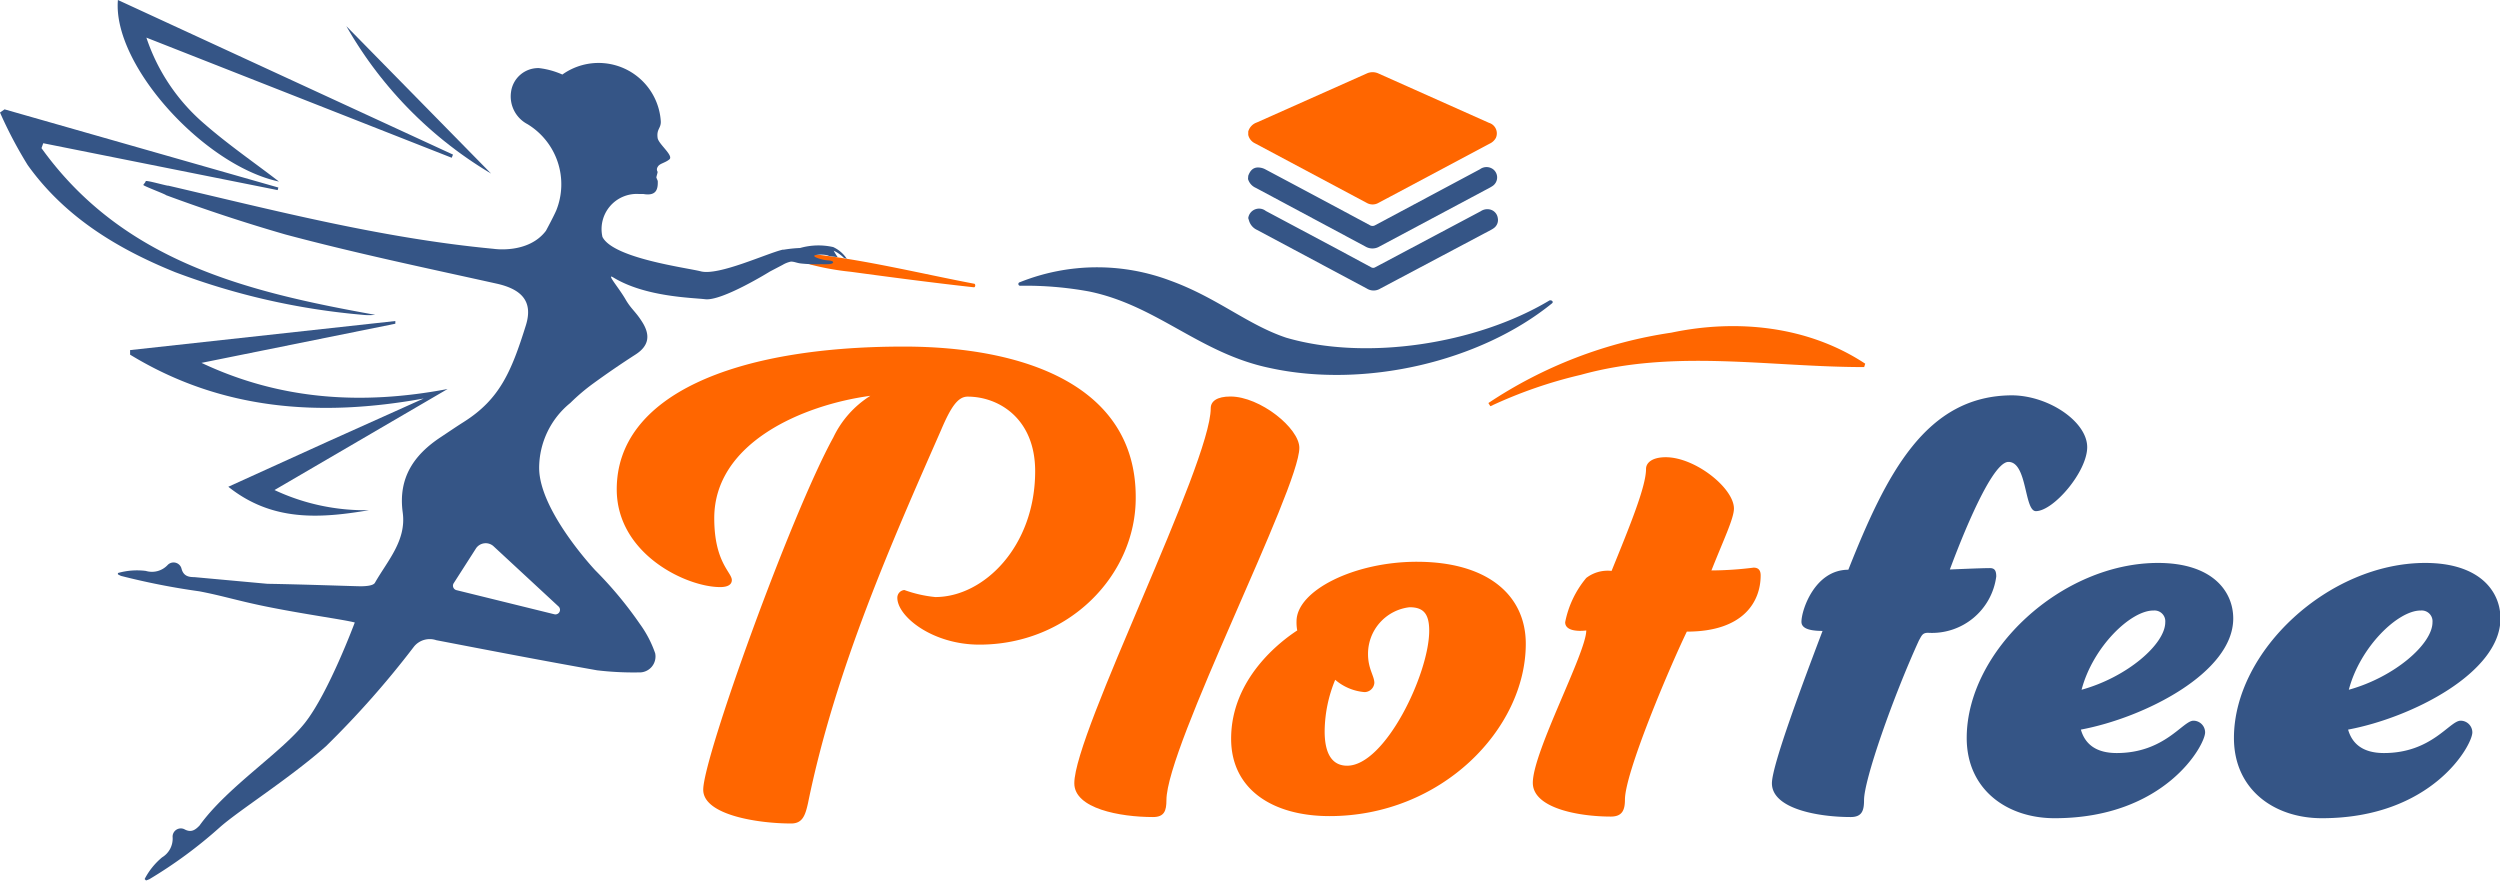 <svg xmlns="http://www.w3.org/2000/svg" viewBox="0 0 213.3 75.14"><defs><style>.a{fill:#f60;}.b{fill:#355586;}</style></defs><path class="a" d="M127,34.38a38.2,38.2,0,0,1,15.61-6c5.61-1.18,11.67-.56,16.53,2.65l-.09.29c-8.11,0-16.19-1.56-24.17.66a39,39,0,0,0-7.72,2.68l-.16-.25Z"></path><path class="a" d="M69.25,21.67c4.59.5,9.31,1.67,13.83,2.53.19,0,.15.34,0,.31-3.37-.37-7.1-.86-10.48-1.32a22.83,22.83,0,0,1-3.46-.62.45.45,0,0,1-.31-.56.47.47,0,0,1,.46-.34Z"></path><path class="b" d="M38.19,33.19c-7.31,1.39-14.28.94-21-2.23l16.54-3.34,0-.23L11.1,29.87l0,.39C18.87,35,27.28,35.61,36.15,34L28,37.66l-8.52,3.87c3.76,3,7.84,2.7,12,2a18.2,18.2,0,0,1-8.06-1.72Z"></path><path class="b" d="M23.75,16,.39,9.33,0,9.6a36.67,36.67,0,0,0,2.36,4.48C5.52,18.5,10,21.22,14.94,23.22a59.71,59.71,0,0,0,16,3.64,4.8,4.8,0,0,0,1.07,0C21.06,24.9,10.5,22.32,3.54,12.64l.15-.42,20,4Z"></path><path class="b" d="M38.65,13.19,10.06,0C9.59,5.56,17.43,14.13,23.8,15.49c-2-1.55-4.33-3.14-6.45-5a16.57,16.57,0,0,1-4.86-7.28L38.54,13.46Z"></path><path class="b" d="M29.55,2.23A34.49,34.49,0,0,0,41.9,14.81Z"></path><path class="b" d="M132.42,25.88c-6.16,5-16,7.28-24.06,5.52-6-1.24-9.61-5.33-15.43-6.53a30.07,30.07,0,0,0-5.86-.49.15.15,0,0,1-.06-.3,17.71,17.71,0,0,1,12.83-.14c4,1.45,6.58,3.76,9.89,4.87,6.83,2,16.21.55,22.41-3.14.18-.14.46.06.28.21Z"></path><path class="b" d="M72.25,22.08a2.8,2.8,0,0,0-1.16-1,5.73,5.73,0,0,0-2.83.08,10.92,10.92,0,0,0-1.37.14l-.1,0c-1.32.3-5.48,2.25-7,1.85-1.21-.31-7.48-1.11-8.39-2.94a3,3,0,0,1,3.08-3.66l.4,0c1.08.19,1.27-.35,1.24-1.11L56,15.15c0-.08.1-.36.11-.49a.37.37,0,0,1,0-.41c.15-.31.61-.33,1-.65s-.91-1.29-1-1.82c-.11-.78.29-.82.27-1.42a5.32,5.32,0,0,0-8.4-4,6.79,6.79,0,0,0-2-.55,2.34,2.34,0,0,0-2.38,2.05A2.67,2.67,0,0,0,45,10.59a6,6,0,0,1,2.47,7.34c-.23.54-.89,1.76-.89,1.76-1.51,2-4.46,1.54-4.46,1.54-9.53-.9-18.63-3.26-27.76-5.39,0,.06-1.91-.5-1.93-.38s-.18.24-.2.32,1.94.81,1.93.87C17.51,17.89,20.87,19,24.33,20c5.94,1.59,12,2.86,18,4.19,2.11.46,3.19,1.47,2.54,3.56-1.25,4-2.25,6.32-5.3,8.25-.65.41-1.29.85-1.94,1.28-2.32,1.52-3.67,3.5-3.27,6.44.33,2.39-1.29,4.11-2.37,6-.14.26-.8.3-1.23.3s-5.19-.17-7.94-.21l-6.24-.57c-.51,0-.94-.1-1.1-.75a.7.7,0,0,0-1.19-.27,1.83,1.83,0,0,1-1.85.49,6,6,0,0,0-2.38.18V49a1.47,1.47,0,0,0,.28.14A60.21,60.21,0,0,0,17,50.45c2,.38,3.32.82,5.81,1.32,3.28.66,6.45,1.08,7.46,1.34,0,0-2.23,6-4.25,8.56s-6.63,5.47-9,8.77c-.36.37-.71.63-1.29.31a.7.7,0,0,0-1,.7,1.87,1.87,0,0,1-.9,1.7A6,6,0,0,0,12.34,75l.12.12a2.49,2.49,0,0,0,.29-.11,38.8,38.8,0,0,0,6-4.42c1.63-1.45,5.93-4.15,9.06-6.92a78.63,78.63,0,0,0,7.51-8.5,1.73,1.73,0,0,1,1.9-.55c4.57.88,9.14,1.76,13.72,2.57a26.29,26.29,0,0,0,3.56.18,1.36,1.36,0,0,0,1.4-1.63,9.54,9.54,0,0,0-1.31-2.51,33.12,33.12,0,0,0-3.8-4.57S46,43.58,46,39.92a7.16,7.16,0,0,1,2.66-5.54,17.07,17.07,0,0,1,1.94-1.65q1.77-1.29,3.62-2.48c1.17-.75,1.3-1.68.52-2.86-.53-.83-.92-1.05-1.4-1.9-.59-1-1.66-2.22-1-1.81,2.72,1.66,6.75,1.72,7.83,1.85,1.44.17,5.53-2.37,5.53-2.37l1.07-.56a2.33,2.33,0,0,1,.71-.28c.31,0,.49.12.86.16a12.75,12.75,0,0,0,1.78.06,4,4,0,0,0,.49,0s.36,0,.45-.11-.1-.2-.47-.22-1.09-.23-1.12-.37,1-.17,1.26,0l.74.1a5.62,5.62,0,0,1-.34-.55A3,3,0,0,1,72,22ZM47.66,51.75a.39.39,0,0,1-.36.66l-8.36-2.06a.39.39,0,0,1-.23-.59l1.92-3a1,1,0,0,1,1.45-.18Z"></path><path class="a" d="M74.26,33.77c-5.76.78-13.32,4-13.32,10.44,0,3.78,1.5,4.62,1.5,5.28,0,.36-.3.6-1,.6-2.88,0-8.82-2.82-8.82-8.34,0-8,10-12.18,24.48-12.18,10.14,0,19.8,3.24,19.8,12.84C96.94,49.07,91.18,55,83.56,55c-4,0-7-2.4-7-4a.66.66,0,0,1,.6-.66,10.76,10.76,0,0,0,2.64.6c4.14,0,8.52-4.32,8.52-10.74,0-4.5-3.12-6.36-5.76-6.36-.84,0-1.44.9-2.28,2.88-4.14,9.42-9,20.34-11.34,31.8-.24,1.08-.48,1.74-1.44,1.74-2.82,0-7.5-.72-7.5-2.88,0-2.76,7.5-23.52,11.1-30.06A8.5,8.5,0,0,1,74.26,33.77Z"></path><path class="a" d="M99.52,68.27c0,.9-.18,1.44-1.14,1.44-2.82,0-6.72-.72-6.72-2.88,0-4.32,11.64-27.24,11.64-32,0-.6.54-1,1.68-1,2.52,0,5.88,2.7,5.88,4.38C110.86,41.69,99.52,63.71,99.52,68.27Z"></path><path class="a" d="M120.88,47.93c6,0,9.3,2.82,9.3,7,0,7.26-7.2,14.7-16.74,14.7-4.86,0-8.4-2.28-8.4-6.6,0-5.16,4.26-8.34,5.64-9.24a3.69,3.69,0,0,1-.06-.78C110.62,50.39,115.54,47.93,120.88,47.93Zm-5.94,17.4c3.24,0,7-7.86,7-11.52,0-1.5-.54-2-1.68-2a4,4,0,0,0-3.54,4c0,1.26.54,1.86.54,2.46a.85.85,0,0,1-.84.78A4.39,4.39,0,0,1,113.92,58a11.75,11.75,0,0,0-.9,4.32C113,64.43,113.74,65.33,114.94,65.33Z"></path><path class="a" d="M133.54,53.09a8.4,8.4,0,0,1,1.8-3.78,3,3,0,0,1,2.16-.6c1.56-3.84,2.94-7.2,2.94-8.7,0-.54.54-1,1.68-1,2.52,0,5.82,2.64,5.82,4.38,0,.84-.9,2.7-1.92,5.28a29.88,29.88,0,0,0,3.6-.24c.42,0,.6.24.6.66,0,2.22-1.44,4.8-6.3,4.8-1.56,3.24-5.28,12.06-5.28,14.34,0,.9-.24,1.44-1.2,1.44-2.76,0-6.66-.72-6.66-2.88,0-2.64,4.56-11.1,4.56-13C134.74,53.87,133.54,53.87,133.54,53.09Z"></path><path class="b" d="M178.08,38.15c0,2.1-2.88,5.46-4.38,5.46-1,0-.72-4.2-2.34-4.2s-4.68,8.34-5,9.18c0,0,2.64-.12,3.42-.12.42,0,.54.24.54.72a5.53,5.53,0,0,1-5.82,4.8c-.48,0-.54.24-.78.66-2.22,4.86-4.68,11.88-4.68,13.62,0,.9-.18,1.44-1.14,1.44-2.82,0-6.72-.72-6.72-2.88,0-1.56,2.76-8.88,4.32-13-1.32,0-1.8-.3-1.8-.78,0-1,1.14-4.44,4-4.44,3.24-8.16,6.6-14.88,14-14.88C174.84,33.77,178.08,36,178.08,38.15Z"></path><path class="b" d="M187.14,61.49a1,1,0,0,1,1,1c0,1.08-3.42,7.32-12.84,7.32-4.08,0-7.5-2.46-7.5-6.84,0-7.44,8.1-14.94,16.32-14.94,4.62,0,6.42,2.4,6.42,4.74,0,4.62-7.56,8.46-13,9.48.36,1.26,1.32,2,3.06,2C184.68,64.25,186.24,61.49,187.14,61.49Zm-9.54-2.64c3.9-1.08,7.14-3.9,7.14-5.76a.92.92,0,0,0-1-1C181.8,52.07,178.56,55.19,177.6,58.85Z"></path><path class="b" d="M209.94,61.49a1,1,0,0,1,1,1c0,1.08-3.42,7.32-12.84,7.32-4.08,0-7.5-2.46-7.5-6.84,0-7.44,8.1-14.94,16.32-14.94,4.62,0,6.42,2.4,6.42,4.74,0,4.62-7.56,8.46-13,9.48.36,1.26,1.32,2,3.06,2C207.48,64.25,209,61.49,209.94,61.49Zm-9.54-2.64c3.9-1.08,7.14-3.9,7.14-5.76a.92.92,0,0,0-1-1C204.6,52.07,201.36,55.19,200.4,58.85Z"></path><path class="a" d="M106.5,11.22a1.15,1.15,0,0,1,.73-.77l9.38-4.18a1.19,1.19,0,0,1,1,0l9.43,4.21a.94.94,0,0,1,.59,1.28,1.14,1.14,0,0,1-.54.5l-8.41,4.48-1.07.57a1,1,0,0,1-1,0l-9.55-5.09a1.05,1.05,0,0,1-.56-.71Z"></path><path class="b" d="M106.5,15c.14-.39.37-.7.81-.71a1.33,1.33,0,0,1,.65.16q4.46,2.37,8.91,4.76a.44.44,0,0,0,.47,0l8.93-4.77a.94.94,0,0,1,1.12,0,.88.88,0,0,1-.06,1.44c-.2.13-.42.24-.63.35l-9,4.8a1.17,1.17,0,0,1-1.21,0q-4.67-2.5-9.34-5a1.18,1.18,0,0,1-.67-.76Z"></path><path class="b" d="M106.5,18.61A.93.93,0,0,1,108,18l6.1,3.25,2.88,1.55a.33.33,0,0,0,.36,0l9-4.78a1,1,0,0,1,.77-.15.87.87,0,0,1,.68.73.85.85,0,0,1-.36.88,2,2,0,0,1-.23.14l-9.43,5a1.08,1.08,0,0,1-1.15,0l-9.36-5a1.26,1.26,0,0,1-.68-.75Z"></path></svg>